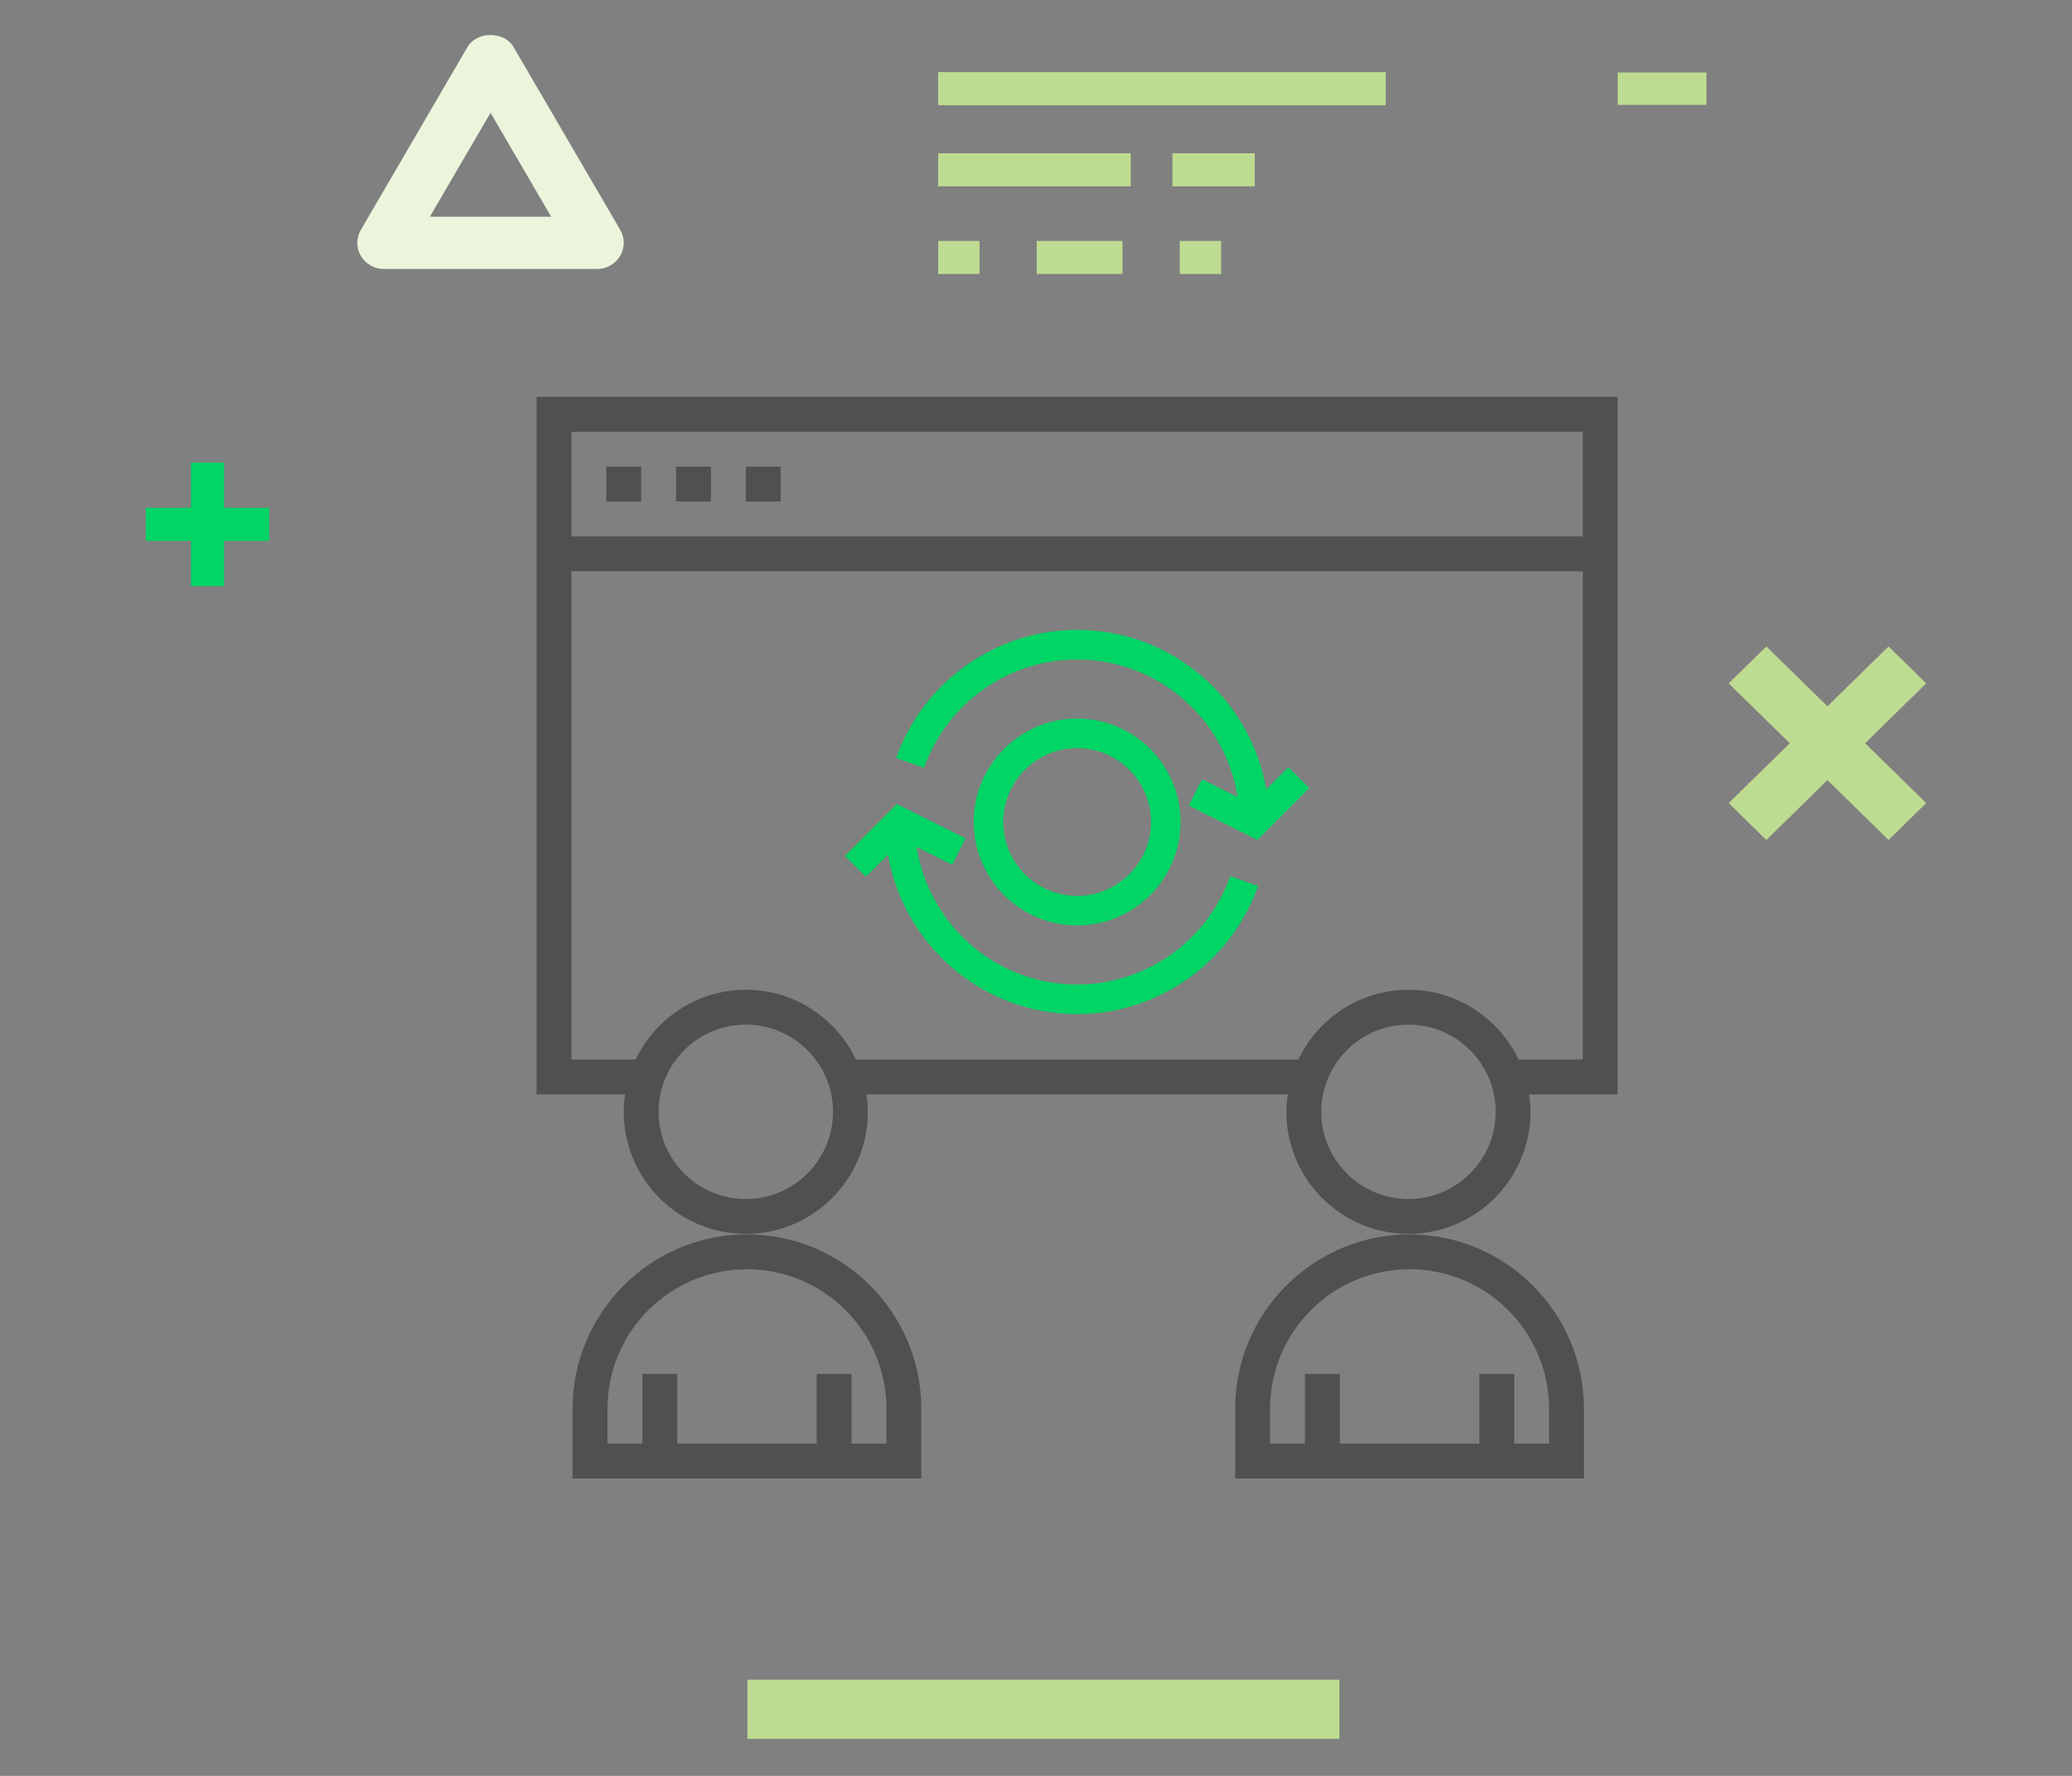 <?xml version="1.0" encoding="utf-8"?>
<!-- Generator: Adobe Illustrator 16.0.0, SVG Export Plug-In . SVG Version: 6.00 Build 0)  -->
<!DOCTYPE svg PUBLIC "-//W3C//DTD SVG 1.1//EN" "http://www.w3.org/Graphics/SVG/1.1/DTD/svg11.dtd">
<svg version="1.1" id="Layer_1" xmlns="http://www.w3.org/2000/svg" xmlns:xlink="http://www.w3.org/1999/xlink" x="0px" y="0px"
	 width="140px" height="120px" viewBox="0 -10 140 120" enable-background="new 0 -10 140 120" xml:space="preserve">
<rect x="0" y="-10" width="140" height="120" fill="#808080" stroke="none"/>
<g>
	<g>
		<g>
			<path fill="#505050" d="M109.307,16.82H36.253v47.129h5.986c-0.057,0.388-0.094,0.777-0.094,1.179
				c0,4.547,3.701,8.248,8.248,8.248s8.246-3.701,8.246-8.248c0-0.399-0.039-0.791-0.095-1.179h28.467
				c-0.055,0.388-0.094,0.777-0.094,1.179c0,4.547,3.701,8.248,8.248,8.248s8.246-3.701,8.246-8.248
				c0-0.399-0.039-0.791-0.094-1.179h5.986V16.82H109.307z M106.947,19.177v7.069H38.61v-7.069H106.947z M50.395,71.02
				c-3.25,0-5.894-2.644-5.894-5.892s2.644-5.892,5.894-5.892c3.248,0,5.891,2.644,5.891,5.892S53.643,71.02,50.395,71.02z
				 M95.167,71.02c-3.25,0-5.894-2.644-5.894-5.892s2.644-5.892,5.894-5.892c3.248,0,5.892,2.644,5.892,5.892
				S98.415,71.02,95.167,71.02z M102.605,61.593c-1.326-2.78-4.157-4.713-7.438-4.713c-3.28,0-6.112,1.933-7.44,4.713H72.779H57.833
				c-1.326-2.78-4.158-4.713-7.438-4.713c-3.281,0-6.113,1.933-7.441,4.713H38.61V28.602h68.337v32.991H102.605z"/>
			<rect x="40.966" y="21.533" fill="#505050" width="2.357" height="2.355"/>
			<rect x="45.682" y="21.533" fill="#505050" width="2.354" height="2.355"/>
			<rect x="50.395" y="21.533" fill="#505050" width="2.354" height="2.355"/>
			<path fill="#505050" d="M38.686,85.191v4.713h23.565v-4.713c0-6.496-5.287-11.781-11.783-11.781
				C43.971,73.408,38.686,78.695,38.686,85.191z M50.468,75.765c5.197,0,9.427,4.229,9.427,9.427v2.356h-2.357v-4.713h-2.354v4.713
				h-9.427v-4.713h-2.356v4.713h-2.355v-2.356C41.042,79.992,45.271,75.765,50.468,75.765z"/>
			<path fill="#505050" d="M83.458,85.191v4.713h23.565v-4.713c0-6.496-5.287-11.781-11.782-11.781
				C88.745,73.41,83.458,78.695,83.458,85.191z M95.241,75.765c5.196,0,9.426,4.229,9.426,9.427v2.356h-2.356v-4.713h-2.355v4.713
				h-9.426v-4.713h-2.357v4.713h-2.355v-2.356C85.814,79.992,90.044,75.765,95.241,75.765z"/>
			<path fill="#00D565" d="M72.779,38.556c-3.854,0-6.989,3.138-6.989,6.99s3.135,6.987,6.989,6.987s6.988-3.137,6.988-6.987
				C79.77,41.693,76.634,38.556,72.779,38.556z M72.779,50.537c-2.753,0-4.993-2.239-4.993-4.991c0-2.755,2.24-4.992,4.993-4.992
				s4.992,2.237,4.992,4.992C77.771,48.298,75.532,50.537,72.779,50.537z"/>
			<path fill="#00D565" d="M85.005,49.871l-1.881-0.666c-1.552,4.38-5.707,7.322-10.345,7.322c-5.481,0-10.022-4.039-10.839-9.295
				l2.404,1.203l0.895-1.787l-4.639-2.318l-3.504,3.507l1.411,1.409L60,47.755c1.054,6.104,6.375,10.771,12.779,10.771
				C78.259,58.527,83.173,55.05,85.005,49.871z"/>
			<path fill="#00D565" d="M85.559,43.337c-1.054-6.107-6.375-10.772-12.779-10.772c-5.479,0-10.395,3.477-12.226,8.653l1.881,0.668
				c1.551-4.383,5.707-7.324,10.345-7.324c5.48,0,10.023,4.039,10.839,9.295l-2.404-1.203l-0.896,1.785l4.64,2.318l3.504-3.504
				l-1.412-1.412L85.559,43.337z"/>
		</g>
		<path fill="#EBF5DC" d="M25.94,8.175h14.404c0.641,0,1.233-0.333,1.557-0.878c0.322-0.544,0.324-1.215,0.008-1.761L34.706-6.811
			c-0.641-1.098-2.488-1.098-3.127,0L24.38,5.536c-0.319,0.546-0.317,1.217,0.004,1.761C24.706,7.842,25.302,8.175,25.94,8.175z
			 M33.145-2.379l4.098,7.025h-8.199L33.145-2.379z"/>
		<polygon fill="#BEDC91" points="119.348,46.759 123.477,42.712 127.604,46.759 130.148,44.265 126.021,40.222 130.148,36.177 
			127.604,33.682 123.477,37.725 119.348,33.682 116.803,36.177 120.932,40.222 116.803,44.265 		"/>
		<g>
			<rect x="63.387" y="0.357" fill="#BEDC91" width="13.014" height="2.233"/>
			<rect x="79.221" y="0.357" fill="#BEDC91" width="5.561" height="2.233"/>
			<rect x="63.387" y="-5.126" fill="#BEDC91" width="30.241" height="2.234"/>
			<g>
				<g>
					<g>
						<rect x="79.714" y="6.279" fill="#BEDC91" width="2.795" height="2.234"/>
						<rect x="70.048" y="6.279" fill="#BEDC91" width="5.8" height="2.234"/>
						<rect x="63.391" y="6.279" fill="#BEDC91" width="2.793" height="2.234"/>
					</g>
				</g>
			</g>
		</g>
		<rect x="109.307" y="-5.102" fill="#BEDC91" width="5.991" height="2.187"/>
		<g>
			<g>
				<rect x="9.852" y="24.314" fill="#00D565" width="8.342" height="2.233"/>
				<rect x="12.905" y="21.26" fill="#00D565" width="2.234" height="8.341"/>
			</g>
		</g>
	</g>
	<rect x="50.5" y="103.5" fill="#BEDC91" width="40" height="4"/>
</g>
</svg>

